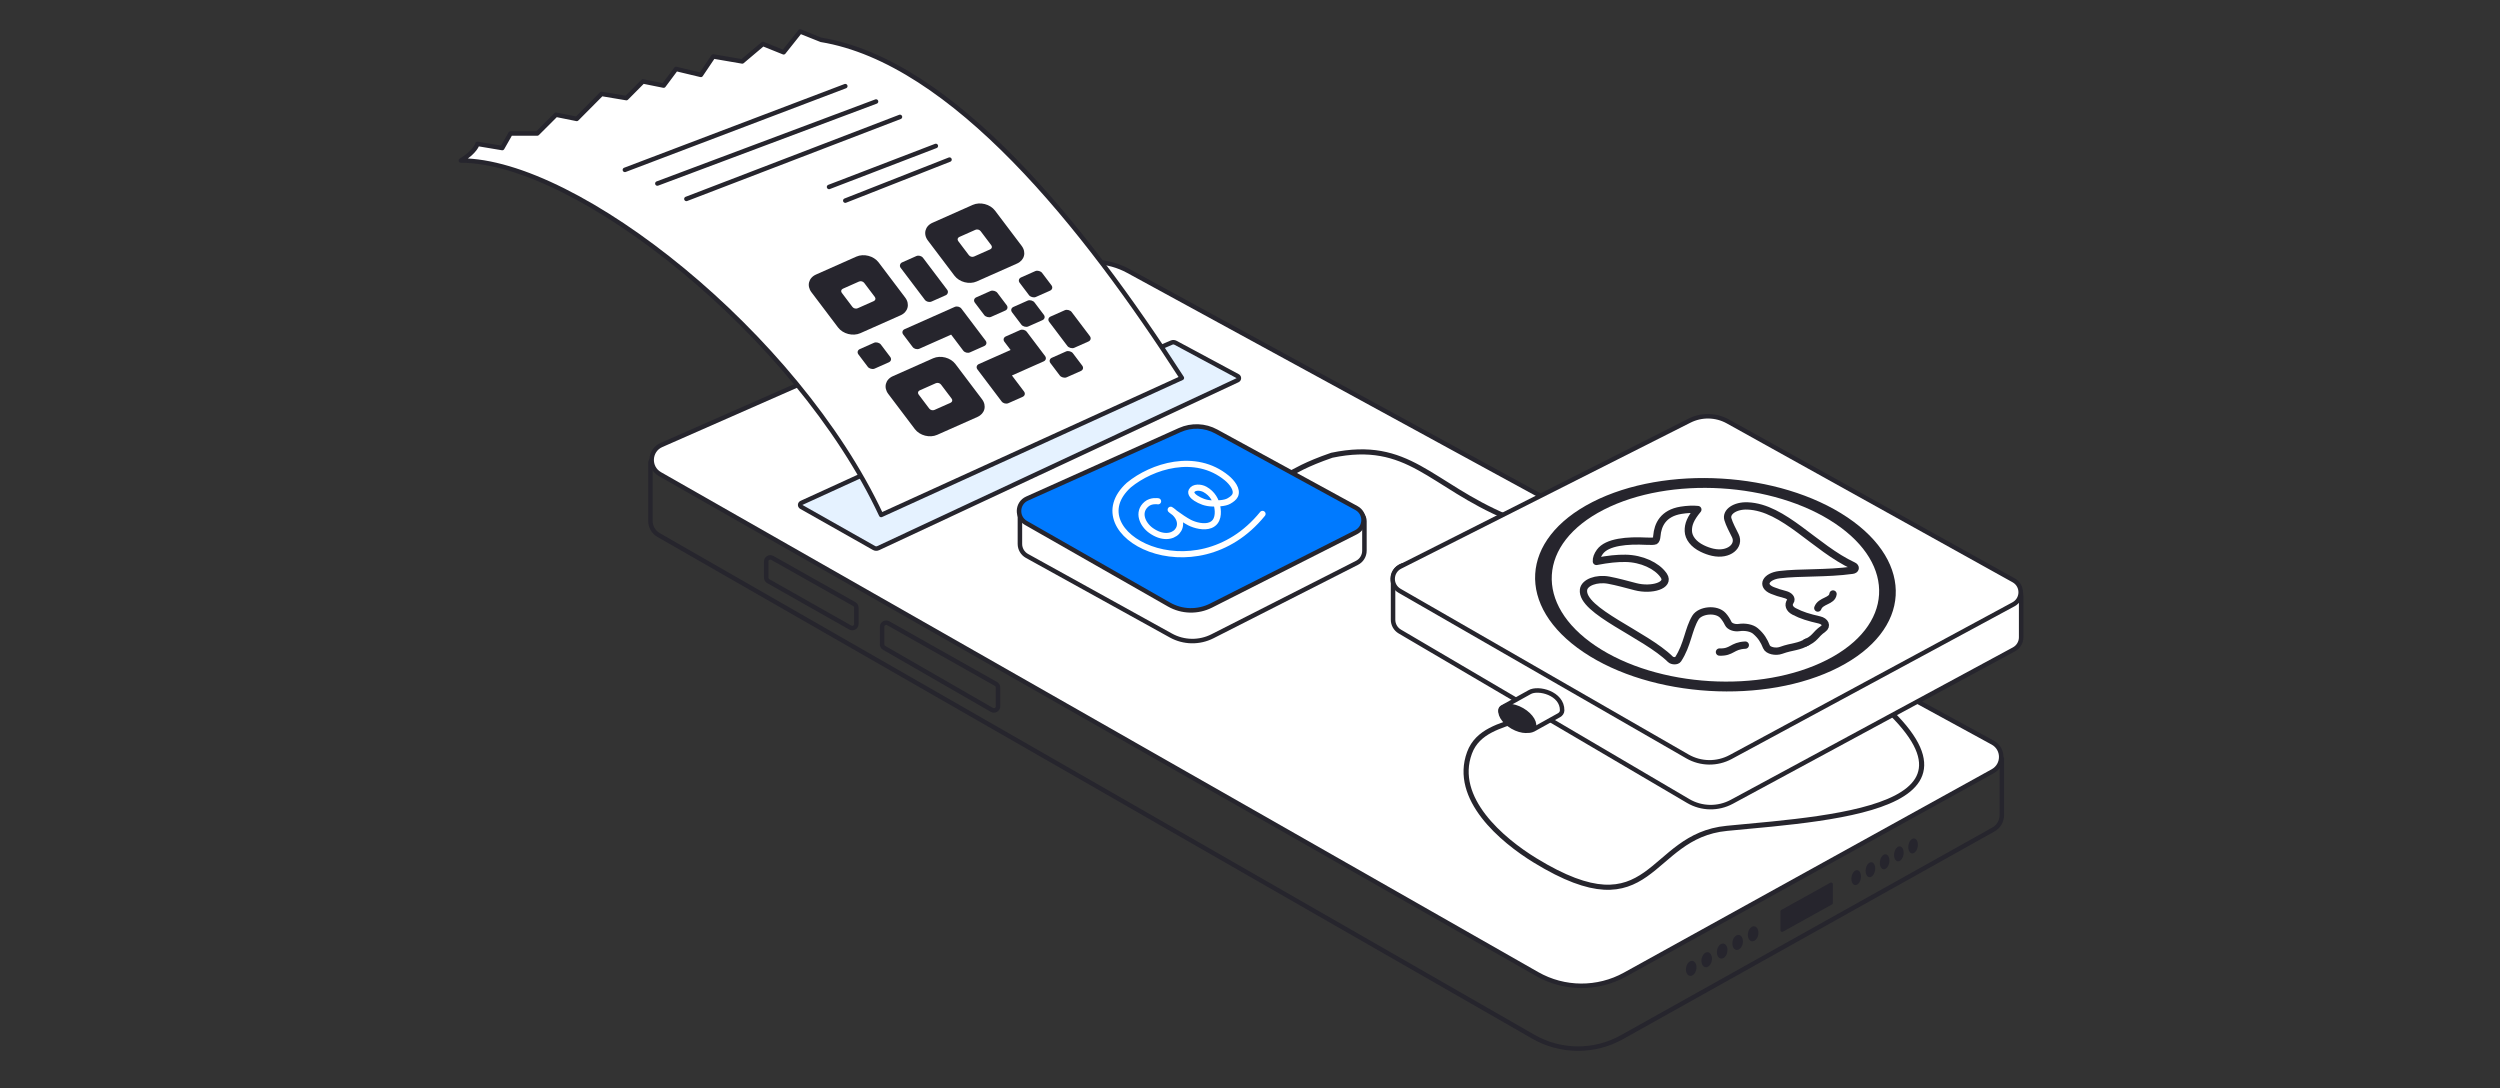 <?xml version="1.0" encoding="UTF-8"?> <svg xmlns="http://www.w3.org/2000/svg" width="556" height="242" viewBox="0 0 556 242" fill="none"><rect x="0" y="0" width="556" height="242" fill="#333333" stroke="none"/><path d="M360.698 230.679L443.345 184.471C444.492 183.829 445.203 182.617 445.203 181.303V168.74L395.846 155.388L342.882 127.847L248.987 79.022C241.385 75.069 232.395 74.797 224.568 78.283L188.936 94.153L164.926 104.846L145.69 102.081C145.143 102.002 144.653 102.426 144.653 102.979V115.847C144.653 117.147 145.349 118.348 146.477 118.995L341.026 230.571C347.109 234.06 354.577 234.101 360.698 230.679Z" stroke="#26252D" stroke-linecap="round" stroke-linejoin="round"></path><path d="M170.406 128.459L170.406 124.868C170.406 124.174 171.154 123.737 171.759 124.077L189.991 134.353C190.276 134.514 190.453 134.816 190.453 135.143L190.453 138.778C190.453 139.473 189.703 139.91 189.098 139.568L170.866 129.249C170.582 129.088 170.406 128.786 170.406 128.459Z" stroke="#26252D" stroke-linejoin="round"></path><path d="M221.955 152.897L221.955 157.094C221.955 157.792 221.2 158.228 220.595 157.88L196.635 144.087C196.354 143.925 196.18 143.626 196.18 143.301L196.18 139.394C196.18 138.7 196.928 138.263 197.533 138.603L221.493 152.107C221.778 152.268 221.955 152.57 221.955 152.897Z" stroke="#26252D" stroke-linejoin="round"></path><path d="M407.246 200.818V196.649L396.351 202.702V206.871L407.246 200.818Z" fill="#26252D" stroke="#26252D" stroke-width="0.76" stroke-linejoin="round"></path><path d="M361.395 216.751L443.198 171.518C445.704 170.132 445.694 166.527 443.18 165.156L250.896 60.242C246.45 57.816 241.131 57.59 236.496 59.63L147.096 98.969C144.367 100.17 144.17 103.968 146.761 105.444L341.853 216.626C347.9 220.072 355.305 220.119 361.395 216.751Z" fill="white" stroke="#26252D" stroke-linecap="round" stroke-linejoin="round"></path><path d="M211.906 79.787L192.439 88.549C192.203 88.656 191.933 88.656 191.697 88.551L189.815 87.711C189.099 87.392 189.098 86.377 189.812 86.055L209.279 77.293C209.515 77.187 209.785 77.186 210.021 77.292L211.903 78.131C212.618 78.45 212.62 79.466 211.906 79.787Z" stroke="#26252D" stroke-width="0.76" stroke-linecap="round" stroke-linejoin="round"></path><ellipse cx="2.93" cy="1.83" rx="2.93" ry="1.83" transform="matrix(-1 0 0 1 187.967 88.717)" fill="#26252D"></ellipse><path d="M178.245 111.843L190.652 106.171L260.557 76.19C260.837 76.07 261.156 76.084 261.425 76.228L275.267 83.662C275.629 83.856 275.614 84.381 275.242 84.555L195.299 121.912C195.006 122.048 194.665 122.035 194.383 121.876L178.207 112.733C177.852 112.532 177.874 112.013 178.245 111.843Z" fill="#E5F2FF" stroke="#26252D"></path><path d="M195.972 114.53L262.846 84.054C241.168 50.399 211.93 13.662 182.563 8.852C182.539 8.848 177.962 7 177.962 7L174.281 11.629L169.679 9.777L165.078 13.662L158.636 12.555L155.875 16.656L150.354 15.334L147.593 19.037L142.992 18.111L139.311 21.815L133.789 20.889L128.268 26.444L123.666 25.518L119.492 29.685L113.543 29.685L111.703 32.923L106.181 31.997C106.181 31.997 105.805 33.706 102.5 35.701C128.268 35.701 177.221 74.415 195.972 114.53Z" fill="white" stroke="#26252D" stroke-linecap="round" stroke-linejoin="round"></path><ellipse cx="1.154" cy="1.69" rx="1.154" ry="1.69" transform="matrix(-0.983 -0.183 -0.183 0.983 391.342 206.226)" fill="#26252D"></ellipse><ellipse cx="1.154" cy="1.69" rx="1.154" ry="1.69" transform="matrix(-0.983 -0.183 -0.183 0.983 387.898 208.148)" fill="#26252D"></ellipse><ellipse cx="1.154" cy="1.69" rx="1.154" ry="1.69" transform="matrix(-0.983 -0.183 -0.183 0.983 384.457 210.07)" fill="#26252D"></ellipse><ellipse cx="1.154" cy="1.69" rx="1.154" ry="1.69" transform="matrix(-0.983 -0.183 -0.183 0.983 381.014 211.993)" fill="#26252D"></ellipse><ellipse cx="1.154" cy="1.69" rx="1.154" ry="1.69" transform="matrix(-0.983 -0.183 -0.183 0.983 377.57 213.915)" fill="#26252D"></ellipse><ellipse cx="1.047" cy="1.68" rx="1.047" ry="1.68" transform="matrix(-0.968 -0.252 -0.2 0.98 426.818 186.752)" fill="#26252D"></ellipse><ellipse cx="1.047" cy="1.68" rx="1.047" ry="1.68" transform="matrix(-0.968 -0.252 -0.2 0.98 423.654 188.515)" fill="#26252D"></ellipse><ellipse cx="1.047" cy="1.68" rx="1.047" ry="1.68" transform="matrix(-0.968 -0.252 -0.2 0.98 420.492 190.276)" fill="#26252D"></ellipse><ellipse cx="1.047" cy="1.68" rx="1.047" ry="1.68" transform="matrix(-0.968 -0.252 -0.2 0.98 417.33 192.039)" fill="#26252D"></ellipse><ellipse cx="1.047" cy="1.68" rx="1.047" ry="1.68" transform="matrix(-0.968 -0.252 -0.2 0.98 414.168 193.801)" fill="#26252D"></ellipse><path d="M152.655 44.237L200.151 25.999M146.196 40.817L194.831 22.579M138.976 37.778L187.992 19.159M208.13 32.458L184.382 41.577M211.17 35.498L187.992 44.617" stroke="#26252D" stroke-linecap="round"></path><path fill-rule="evenodd" clip-rule="evenodd" d="M187.452 64.212C187.068 64.382 186.962 64.792 187.215 65.127L189.584 68.262C189.837 68.597 190.353 68.73 190.737 68.56L194.328 66.964C194.711 66.793 194.817 66.384 194.564 66.049L192.195 62.913C191.942 62.579 191.426 62.445 191.043 62.616L187.452 64.212ZM181.48 61.058C179.83 61.791 179.375 63.554 180.463 64.995L186.377 72.821C187.465 74.262 189.685 74.835 191.336 74.102L200.299 70.118C201.95 69.385 202.405 67.622 201.316 66.181L195.403 58.355C194.314 56.914 192.094 56.34 190.444 57.074L181.48 61.058Z" fill="#26252D"></path><path fill-rule="evenodd" clip-rule="evenodd" d="M204.536 86.821C204.152 86.992 204.046 87.401 204.299 87.736L206.668 90.872C206.921 91.207 207.437 91.34 207.821 91.169L211.412 89.573C211.795 89.403 211.901 88.993 211.648 88.658L209.279 85.523C209.026 85.188 208.51 85.055 208.127 85.225L204.536 86.821ZM198.564 83.667C196.914 84.401 196.459 86.163 197.547 87.604L203.461 95.43C204.549 96.871 206.769 97.445 208.42 96.711L217.383 92.727C219.034 91.994 219.489 90.231 218.4 88.791L212.487 80.964C211.398 79.523 209.178 78.95 207.528 79.683L198.564 83.667Z" fill="#26252D"></path><path fill-rule="evenodd" clip-rule="evenodd" d="M213.346 52.703C212.963 52.873 212.857 53.283 213.11 53.618L215.479 56.753C215.732 57.088 216.248 57.222 216.631 57.051L220.222 55.455C220.606 55.285 220.712 54.875 220.459 54.54L218.09 51.405C217.837 51.07 217.321 50.937 216.937 51.107L213.346 52.703ZM207.375 49.549C205.724 50.282 205.269 52.045 206.358 53.486L212.271 61.312C213.36 62.753 215.58 63.327 217.23 62.593L226.194 58.609C227.844 57.876 228.299 56.113 227.211 54.672L221.297 46.846C220.209 45.405 217.989 44.832 216.338 45.565L207.375 49.549Z" fill="#26252D"></path><rect width="5.45" height="5.45" rx="0.988" transform="matrix(0.914 -0.406 0.603 0.798 190.318 78.039)" fill="#26252D"></rect><rect width="5.45" height="5.45" rx="0.988" transform="matrix(0.914 -0.406 0.603 0.798 216.215 66.529)" fill="#26252D"></rect><rect width="5.45" height="8.719" rx="0.988" transform="matrix(0.914 -0.406 0.603 0.798 232.744 70.799)" fill="#26252D"></rect><rect width="5.45" height="5.45" rx="0.988" transform="matrix(0.914 -0.406 0.603 0.798 226.174 62.103)" fill="#26252D"></rect><rect width="5.45" height="5.45" rx="0.988" transform="matrix(0.914 -0.406 0.603 0.798 224.479 68.664)" fill="#26252D"></rect><rect width="5.45" height="5.45" rx="0.988" transform="matrix(0.914 -0.406 0.603 0.798 233.021 79.97)" fill="#26252D"></rect><path fill-rule="evenodd" clip-rule="evenodd" d="M201.182 73.211C200.683 73.433 200.546 73.965 200.875 74.4L202.969 77.172C203.298 77.607 203.969 77.781 204.467 77.559L211.533 74.419L214.223 77.979C214.552 78.415 215.223 78.588 215.721 78.366L218.895 76.956C219.394 76.734 219.532 76.201 219.203 75.766L215.137 70.386C215.131 70.378 215.125 70.37 215.119 70.362L213.823 68.646C213.494 68.211 212.823 68.037 212.324 68.259L201.182 73.211Z" fill="#26252D"></path><rect width="10.899" height="5.45" rx="0.988" transform="matrix(-0.603 -0.798 0.914 -0.406 206.275 67.462)" fill="#26252D"></rect><path fill-rule="evenodd" clip-rule="evenodd" d="M223.381 76.012C223.052 75.577 223.189 75.044 223.688 74.823L226.862 73.412C227.361 73.19 228.032 73.364 228.36 73.799L230.455 76.571C230.462 76.581 230.47 76.591 230.477 76.602L232.424 79.179C232.753 79.614 232.616 80.147 232.117 80.368L225.052 83.508L227.742 87.068C228.071 87.504 227.933 88.036 227.434 88.258L224.26 89.668C223.761 89.89 223.091 89.717 222.762 89.281L217.382 82.162C217.054 81.727 217.191 81.194 217.69 80.972L220.864 79.562C220.869 79.559 220.874 79.557 220.879 79.555L224.756 77.832L223.381 76.012Z" fill="#26252D"></path><path d="M278.957 107.318C286.68 107.318 284.643 105.23 296.193 101.248C313.318 97.663 317.946 107.759 335.198 115.039C348.831 120.793 362.297 126.863 375.694 133.15C387.495 138.687 401.58 143.468 412.022 151.299C449.625 179.501 409.466 181.804 384.061 184.224C366.238 185.921 367.827 207.527 341.406 191.355C334.018 186.834 323.079 177.574 326.817 167.428C328.619 162.537 333.779 161.445 337.947 159.929" stroke="#26252D" stroke-width="1.14" stroke-linecap="round"></path><path d="M311.316 140.452L375.452 178.143C378.432 179.895 382.111 179.961 385.153 178.318L447.909 144.415C448.891 143.884 449.504 142.857 449.504 141.74L449.504 132.562C449.504 131.273 448.69 130.123 447.474 129.695L416.853 118.905L384.135 102.192C381.371 100.781 378.079 100.872 375.397 102.434L344.381 120.5C344.052 120.692 343.69 120.82 343.313 120.878L312.394 125.633C310.911 125.861 309.816 127.137 309.816 128.637L309.816 137.831C309.816 138.909 310.387 139.906 311.316 140.452Z" fill="white" stroke="#26252D" stroke-linecap="round" stroke-linejoin="round"></path><path d="M346.721 159.069L340.991 162.253C340.493 162.529 339.883 162.504 339.409 162.189L334.049 158.615C333.575 158.299 333.604 157.595 334.101 157.318L340.18 153.941C342.059 152.813 347.483 154.168 347.421 158.004C347.414 158.459 347.119 158.848 346.721 159.069Z" fill="white" stroke="#26252D" stroke-linejoin="round"></path><path d="M338.579 157.819C337.518 157.206 336.432 156.905 335.544 156.898C334.644 156.892 334.033 157.184 333.767 157.645C333.5 158.106 333.552 158.78 334.006 159.557C334.454 160.323 335.256 161.115 336.317 161.729C337.378 162.343 338.464 162.644 339.352 162.65C340.252 162.656 340.862 162.365 341.129 161.904C341.396 161.443 341.344 160.769 340.89 159.991C340.442 159.225 339.64 158.433 338.579 157.819Z" fill="#26252D" stroke="#26252D" stroke-width="0.76"></path><path d="M311.25 131.381L375.28 168.228C378.247 169.936 381.888 169.985 384.901 168.359L447.807 134.393C449.919 133.252 449.938 130.228 447.84 129.061L384.279 93.728C381.636 92.259 378.438 92.195 375.739 93.557L311.397 126.032C309.238 127.122 309.154 130.174 311.25 131.381Z" fill="white" stroke="#26252D" stroke-linecap="round" stroke-linejoin="round"></path><path d="M359.046 139.071C348.336 132.807 348.445 122.94 359.289 117.033C364.594 114.143 371.484 112.736 378.394 112.786C378.994 112.79 378.869 112.174 379.469 112.2C380.043 112.226 381.342 112.892 381.914 112.938C387.919 113.414 393.735 115 398.315 117.678C404.336 121.2 406.938 125.859 406.134 130.318L404.268 130.865L406.623 132.721C406.736 132.659 406.886 132.577 407.089 132.696C407.963 131.549 408.277 130.857 408.628 129.563C409.507 124.689 406.742 120.528 400.155 116.676C388.357 109.428 369.331 109.508 357.471 115.97C345.611 122.431 345.491 133.223 357.205 140.074C363.622 143.828 372.26 145.62 380.709 145.41L385.205 145.015C385.214 144.241 387.219 143.715 388.273 143.343L381.146 143.931C373.228 144.227 365.068 142.594 359.046 139.071Z" fill="white"></path><path d="M228.398 123.637L260.405 141.338C263.272 142.924 266.739 142.985 269.661 141.501L301.785 125.18C302.806 124.662 303.448 123.615 303.448 122.47L303.448 115.91C303.448 114.801 302.651 113.854 301.559 113.664L285.555 110.886C285.255 110.834 284.964 110.737 284.692 110.598L269.425 102.8C266.661 101.388 263.368 101.479 260.686 103.041L246.263 111.443C245.828 111.696 245.337 111.837 244.835 111.854L229.032 112.385C227.804 112.427 226.829 113.435 226.829 114.664L226.829 120.977C226.829 122.083 227.43 123.102 228.398 123.637Z" fill="white" stroke="#26252D" stroke-linecap="round" stroke-linejoin="round"></path><path d="M228.165 116.295L259.985 134.449C262.866 136.093 266.38 136.181 269.34 134.683L301.582 118.371C303.767 117.266 303.815 114.164 301.667 112.991L270.489 95.962C267.985 94.595 264.987 94.478 262.384 95.645L228.427 110.882C226.158 111.9 226.005 115.063 228.165 116.295Z" fill="#007AFF" stroke="#26252D" stroke-linecap="round" stroke-linejoin="round"></path><path d="M407.666 132.106C407.465 133.77 404.927 133.505 404.281 135.231" stroke="#26252D" stroke-width="1.626" stroke-linecap="round"></path><path d="M382.41 145.015C385.252 145.124 385.149 143.615 388.154 143.474" stroke="#26252D" stroke-width="1.626" stroke-linecap="round"></path><path d="M402.154 142.638C399.973 143.992 398.771 143.676 396.088 144.646C394.906 145.073 393.209 144.698 392.869 143.867C392.295 142.461 391.721 141.47 390.428 140.35C389.608 139.639 388.099 139.364 386.756 139.569V139.569C385.733 139.726 384.658 139.305 384.363 138.683C384.04 138.002 383.654 137.41 383.205 136.907C381.728 135.254 378.09 135.679 377.066 137.354C375.47 139.967 375.339 143.387 373.199 146.641C372.923 147.061 371.91 147.038 371.498 146.631C365.92 141.12 351.597 135.899 352.174 131.16C352.371 129.535 355.078 128.531 357.771 129.028C359.643 129.373 361.768 129.971 363.752 130.486C367.325 131.412 371.453 130.187 370.042 128.042C369.998 127.975 369.951 127.907 369.901 127.838C368.447 125.825 365.138 124.227 361.521 124.175C359.662 124.148 357.699 124.346 355.041 124.855C354.991 124.205 355.27 123.463 355.806 122.723C357.419 120.494 361.975 120.146 366.181 120.362C367.157 120.412 367.892 120.397 368.159 120.26" stroke="#26252D" stroke-width="1.626" stroke-linejoin="round"></path><path d="M401.273 143.088C403.859 142.006 403.488 141.265 405.492 139.839C406.375 139.212 405.971 138.175 404.612 137.865C402.313 137.341 400.714 136.874 398.995 135.971C397.905 135.399 397.644 134.485 398.174 133.733V133.733C398.578 133.161 398.012 132.48 397.001 132.224C395.892 131.944 394.944 131.639 394.155 131.311C391.559 130.229 392.771 128.175 395.743 127.808C400.378 127.236 406.179 127.624 411.972 126.824C412.72 126.72 412.819 126.129 412.186 125.835C403.625 121.849 396.739 112.826 388.647 112.518C385.873 112.412 383.808 113.847 384.283 115.477C384.613 116.611 385.335 117.926 385.936 119.147C387.017 121.347 384.544 123.641 380.906 122.822C380.134 122.649 379.368 122.376 378.572 121.99C376.609 121.038 375.535 119.572 375.485 118.118C375.434 116.638 375.954 115.309 377.598 113.326C376.505 113.209 375.212 113.27 373.888 113.481C369.899 114.115 368.693 116.712 368.487 119.183C368.439 119.756 368.314 120.18 368.046 120.317" stroke="#26252D" stroke-width="1.626" stroke-linejoin="round"></path><circle cx="31.439" cy="31.439" r="31.439" transform="matrix(0.89 -0.455 0.83 0.558 327.439 126.809)" stroke="#26252D" stroke-width="3.04"></circle><path d="M257.556 111.486C257.556 111.486 256.036 111.215 254.978 112.121C252.842 113.948 254.139 116.661 255.976 117.974C260.935 121.517 264.92 116.621 260.603 113.533C259.443 112.703 262.659 115.247 264.559 116.224C265.746 116.834 267.794 117.361 269.197 116.804C271.043 116.071 270.952 113.916 270.726 112.736C270.456 111.326 269.673 109.776 267.973 108.84C267.016 108.313 265.489 108.249 265.016 109.158C264.709 109.749 265.336 110.399 265.95 110.791C266.976 111.447 268.159 111.934 269.608 111.964C270.714 111.986 272.369 111.964 273.292 111.441C273.884 111.106 274.444 110.699 274.686 110.198C275.308 108.909 273.984 107.255 272.831 106.305C265.845 100.554 256.159 103.687 251.068 107.864C239.165 118.625 265.737 132.803 280.785 114.294" stroke="white" stroke-width="1.365" stroke-linecap="round"></path></svg> 